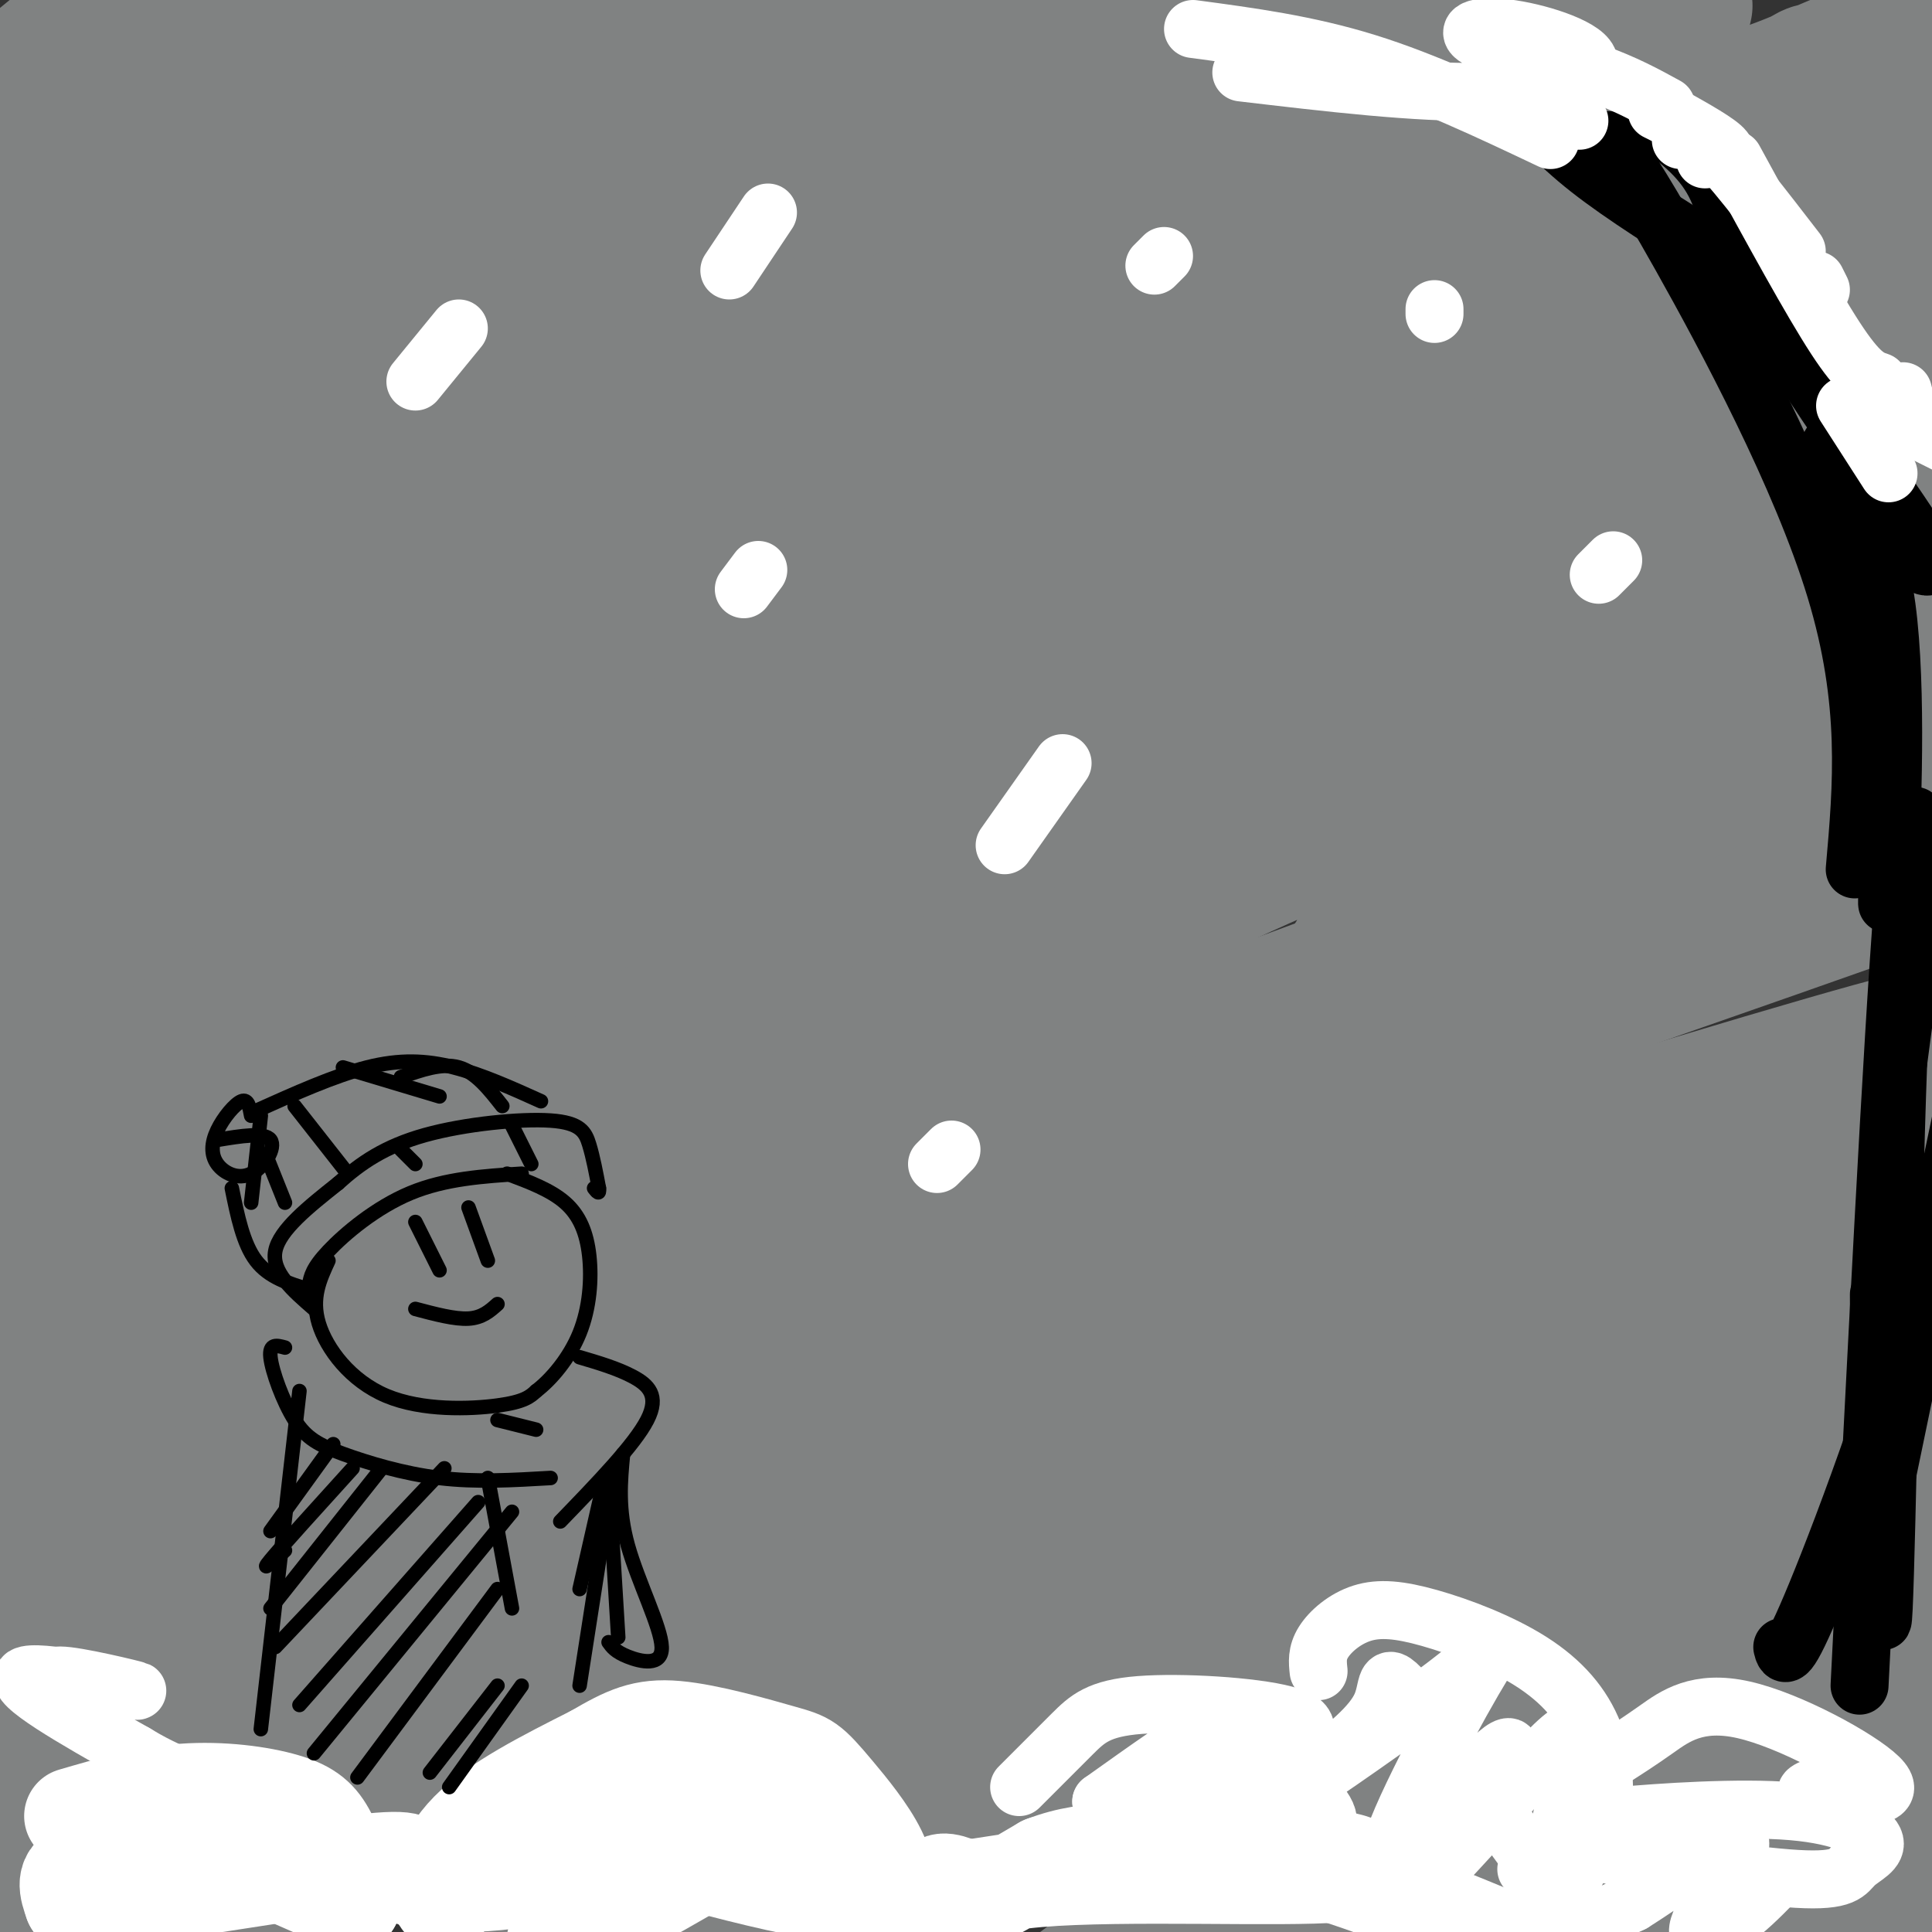 <svg viewBox='0 0 400 400' version='1.1' xmlns='http://www.w3.org/2000/svg' xmlns:xlink='http://www.w3.org/1999/xlink'><rect x="0" y="0" width="400" height="400" fill="#333333" stroke="none"/><g fill='none' stroke='#808282' stroke-width='28' stroke-linecap='round' stroke-linejoin='round'><path d='M127,217c-17.280,14.489 -34.561,28.978 -48,39c-13.439,10.022 -23.038,15.577 -28,17c-4.962,1.423 -5.289,-1.284 17,-32c22.289,-30.716 67.194,-89.439 85,-113c17.806,-23.561 8.514,-11.960 6,-11c-2.514,0.960 1.749,-8.722 1,-13c-0.749,-4.278 -6.509,-3.152 -10,-3c-3.491,0.152 -4.712,-0.671 -12,2c-7.288,2.671 -20.644,8.835 -34,15'/><path d='M104,118c-14.151,7.531 -32.527,18.859 -45,27c-12.473,8.141 -19.043,13.096 -26,21c-6.957,7.904 -14.301,18.757 -11,14c3.301,-4.757 17.247,-25.123 26,-41c8.753,-15.877 12.313,-27.265 14,-35c1.687,-7.735 1.501,-11.819 -5,-15c-6.501,-3.181 -19.315,-5.460 -26,-7c-6.685,-1.540 -7.239,-2.341 -9,-7c-1.761,-4.659 -4.730,-13.177 -5,-23c-0.270,-9.823 2.158,-20.952 1,-26c-1.158,-5.048 -5.902,-4.014 -10,-2c-4.098,2.014 -7.549,5.007 -11,8'/><path d='M-3,32c-5.049,4.693 -12.171,12.427 -6,6c6.171,-6.427 25.634,-27.014 35,-37c9.366,-9.986 8.634,-9.369 -3,0c-11.634,9.369 -34.170,27.491 -33,29c1.170,1.509 26.046,-13.594 43,-24c16.954,-10.406 25.987,-16.116 18,-6c-7.987,10.116 -32.993,36.058 -58,62'/><path d='M-7,62c-13.884,13.564 -19.594,16.474 -2,2c17.594,-14.474 58.492,-46.330 83,-60c24.508,-13.670 32.625,-9.152 34,-11c1.375,-1.848 -3.992,-10.062 -40,17c-36.008,27.062 -102.656,89.401 -105,96c-2.344,6.599 59.616,-42.543 94,-68c34.384,-25.457 41.192,-27.228 48,-29'/><path d='M105,9c9.659,-6.035 9.806,-6.624 20,-9c10.194,-2.376 30.434,-6.541 31,-7c0.566,-0.459 -18.542,2.786 -33,8c-14.458,5.214 -24.264,12.396 -35,19c-10.736,6.604 -22.401,12.629 -54,38c-31.599,25.371 -83.134,70.089 -88,75c-4.866,4.911 36.935,-29.984 71,-55c34.065,-25.016 60.393,-40.154 83,-52c22.607,-11.846 41.493,-20.402 52,-25c10.507,-4.598 12.637,-5.238 22,-6c9.363,-0.762 25.961,-1.646 31,-2c5.039,-0.354 -1.480,-0.177 -8,0'/><path d='M197,-7c-5.236,-0.023 -14.326,-0.082 -34,9c-19.674,9.082 -49.931,27.304 -70,39c-20.069,11.696 -29.951,16.865 -65,45c-35.049,28.135 -95.264,79.235 -102,85c-6.736,5.765 40.006,-33.807 79,-62c38.994,-28.193 70.240,-45.008 101,-61c30.760,-15.992 61.035,-31.161 83,-40c21.965,-8.839 35.619,-11.349 50,-13c14.381,-1.651 29.487,-2.445 28,-2c-1.487,0.445 -19.568,2.127 -42,11c-22.432,8.873 -49.216,24.936 -76,41'/><path d='M149,45c-24.662,14.000 -48.316,28.499 -72,44c-23.684,15.501 -47.399,32.002 -69,49c-21.601,16.998 -41.087,34.492 -59,52c-17.913,17.508 -34.251,35.029 -18,24c16.251,-11.029 65.093,-50.607 105,-80c39.907,-29.393 70.879,-48.600 114,-71c43.121,-22.400 98.390,-47.992 129,-60c30.610,-12.008 36.559,-10.432 47,-10c10.441,0.432 25.372,-0.279 23,0c-2.372,0.279 -22.048,1.549 -34,3c-11.952,1.451 -16.179,3.083 -27,7c-10.821,3.917 -28.234,10.119 -51,21c-22.766,10.881 -50.883,26.440 -79,42'/><path d='M158,66c-31.104,17.926 -69.365,41.740 -84,50c-14.635,8.260 -5.643,0.967 -39,28c-33.357,27.033 -109.064,88.392 -112,92c-2.936,3.608 66.897,-50.535 110,-82c43.103,-31.465 59.475,-40.252 92,-57c32.525,-16.748 81.203,-41.458 113,-56c31.797,-14.542 46.715,-18.915 70,-27c23.285,-8.085 54.939,-19.881 34,-8c-20.939,11.881 -94.469,47.441 -168,83'/><path d='M174,89c-45.121,23.854 -73.923,41.989 -99,58c-25.077,16.011 -46.429,29.897 -69,47c-22.571,17.103 -46.362,37.424 -58,48c-11.638,10.576 -11.122,11.409 22,-11c33.122,-22.409 98.850,-68.059 140,-94c41.150,-25.941 57.724,-32.172 86,-44c28.276,-11.828 68.256,-29.252 103,-42c34.744,-12.748 64.251,-20.819 88,-27c23.749,-6.181 41.740,-10.472 19,-2c-22.740,8.472 -86.211,29.706 -133,48c-46.789,18.294 -76.894,33.647 -107,49'/><path d='M166,119c-37.088,19.021 -76.310,42.073 -122,75c-45.690,32.927 -97.850,75.729 -90,73c7.850,-2.729 75.710,-50.989 112,-76c36.290,-25.011 41.012,-26.774 79,-44c37.988,-17.226 109.243,-49.914 148,-67c38.757,-17.086 45.017,-18.569 68,-25c22.983,-6.431 62.688,-17.808 55,-15c-7.688,2.808 -62.768,19.802 -107,36c-44.232,16.198 -77.616,31.599 -111,47'/><path d='M198,123c-45.725,22.876 -104.539,56.565 -144,81c-39.461,24.435 -59.570,39.616 -86,59c-26.430,19.384 -59.181,42.969 -37,30c22.181,-12.969 99.293,-62.493 153,-94c53.707,-31.507 84.010,-44.996 115,-59c30.990,-14.004 62.667,-28.524 87,-39c24.333,-10.476 41.321,-16.909 71,-26c29.679,-9.091 72.048,-20.839 59,-15c-13.048,5.839 -81.513,29.264 -120,43c-38.487,13.736 -46.996,17.782 -70,30c-23.004,12.218 -60.502,32.609 -98,53'/><path d='M128,186c-20.162,10.427 -21.567,9.996 -48,29c-26.433,19.004 -77.894,57.443 -100,74c-22.106,16.557 -14.858,11.233 -28,23c-13.142,11.767 -46.674,40.626 -28,31c18.674,-9.626 89.554,-57.736 136,-87c46.446,-29.264 68.457,-39.683 93,-51c24.543,-11.317 51.617,-23.532 75,-34c23.383,-10.468 43.076,-19.190 91,-34c47.924,-14.810 124.079,-35.709 107,-27c-17.079,8.709 -127.392,47.025 -175,64c-47.608,16.975 -32.510,12.609 -48,22c-15.490,9.391 -61.569,32.540 -97,54c-35.431,21.460 -60.216,41.230 -85,61'/><path d='M21,311c-27.879,22.437 -55.078,48.029 -66,59c-10.922,10.971 -5.567,7.320 -12,14c-6.433,6.680 -24.655,23.689 -3,11c21.655,-12.689 83.188,-55.076 128,-84c44.812,-28.924 72.904,-44.384 108,-62c35.096,-17.616 77.198,-37.387 126,-56c48.802,-18.613 104.305,-36.066 94,-32c-10.305,4.066 -86.419,29.653 -133,47c-46.581,17.347 -63.630,26.454 -91,42c-27.370,15.546 -65.061,37.532 -92,54c-26.939,16.468 -43.125,27.420 -61,41c-17.875,13.580 -37.437,29.790 -57,46'/><path d='M-38,391c-20.377,16.949 -42.820,36.323 -25,25c17.820,-11.323 75.904,-53.343 123,-83c47.096,-29.657 83.204,-46.950 108,-60c24.796,-13.050 38.281,-21.856 89,-41c50.719,-19.144 138.670,-48.624 148,-53c9.330,-4.376 -59.963,16.353 -114,37c-54.037,20.647 -92.818,41.213 -130,63c-37.182,21.787 -72.766,44.796 -100,65c-27.234,20.204 -46.117,37.602 -65,55'/><path d='M-4,399c12.065,-5.714 74.727,-47.501 122,-75c47.273,-27.499 79.155,-40.712 104,-51c24.845,-10.288 42.651,-17.653 81,-30c38.349,-12.347 97.240,-29.678 91,-27c-6.240,2.678 -77.611,25.365 -117,40c-39.389,14.635 -46.798,21.217 -63,30c-16.202,8.783 -41.199,19.767 -81,46c-39.801,26.233 -94.408,67.717 -95,71c-0.592,3.283 52.831,-31.633 85,-51c32.169,-19.367 43.085,-23.183 54,-27'/><path d='M177,325c27.830,-12.059 70.406,-28.705 116,-43c45.594,-14.295 94.205,-26.239 100,-27c5.795,-0.761 -31.227,9.660 -65,22c-33.773,12.340 -64.297,26.598 -88,38c-23.703,11.402 -40.583,19.947 -70,39c-29.417,19.053 -71.369,48.612 -73,52c-1.631,3.388 37.061,-19.396 65,-35c27.939,-15.604 45.125,-24.030 81,-37c35.875,-12.970 90.437,-30.485 145,-48'/><path d='M388,286c1.621,-0.135 -66.825,23.526 -98,35c-31.175,11.474 -25.078,10.760 -35,17c-9.922,6.240 -35.863,19.436 -64,37c-28.137,17.564 -58.471,39.498 -47,35c11.471,-4.498 64.745,-35.428 95,-51c30.255,-15.572 37.490,-15.787 51,-20c13.510,-4.213 33.294,-12.424 64,-21c30.706,-8.576 72.334,-17.515 65,-12c-7.334,5.515 -63.628,25.485 -93,37c-29.372,11.515 -31.820,14.576 -45,25c-13.180,10.424 -37.090,28.212 -61,46'/><path d='M220,414c13.437,-4.518 77.530,-38.813 113,-56c35.470,-17.187 42.317,-17.264 61,-22c18.683,-4.736 49.203,-14.130 43,-9c-6.203,5.130 -49.129,24.782 -81,43c-31.871,18.218 -52.686,35.000 -45,33c7.686,-2.000 43.875,-22.784 71,-35c27.125,-12.216 45.188,-15.866 52,-16c6.812,-0.134 2.375,3.247 -10,13c-12.375,9.753 -32.687,25.876 -53,42'/><path d='M371,407c-9.715,7.639 -7.501,5.736 -3,2c4.501,-3.736 11.291,-9.306 23,-14c11.709,-4.694 28.339,-8.512 35,-9c6.661,-0.488 3.352,2.354 1,6c-2.352,3.646 -3.749,8.097 -6,12c-2.251,3.903 -5.358,7.258 -7,8c-1.642,0.742 -1.821,-1.129 -2,-3'/><path d='M144,216c-10.242,3.936 -20.485,7.872 -9,-2c11.485,-9.872 44.697,-33.553 65,-47c20.303,-13.447 27.697,-16.659 53,-26c25.303,-9.341 68.515,-24.812 111,-36c42.485,-11.188 84.242,-18.094 126,-25'/><path d='M490,80c16.500,-2.500 -5.250,3.750 -27,10'/><path d='M108,281c-18.483,10.359 -36.967,20.718 -48,26c-11.033,5.282 -14.617,5.488 -14,2c0.617,-3.488 5.435,-10.670 5,-11c-0.435,-0.330 -6.124,6.191 14,-5c20.124,-11.191 66.062,-40.096 112,-69'/><path d='M177,224c30.368,-18.344 50.286,-29.703 72,-40c21.714,-10.297 45.222,-19.533 62,-26c16.778,-6.467 26.825,-10.164 57,-19c30.175,-8.836 80.479,-22.810 86,-22c5.521,0.810 -33.739,16.405 -73,32'/><path d='M381,149c-35.762,17.341 -88.667,44.694 -99,49c-10.333,4.306 21.907,-14.436 51,-28c29.093,-13.564 55.038,-21.949 72,-29c16.962,-7.051 24.940,-12.768 31,-24c6.060,-11.232 10.202,-27.980 11,-39c0.798,-11.020 -1.747,-16.313 -4,-21c-2.253,-4.687 -4.215,-8.768 -18,-14c-13.785,-5.232 -39.392,-11.616 -65,-18'/><path d='M360,25c-10.430,-3.452 -4.006,-3.082 5,-6c9.006,-2.918 20.595,-9.122 36,-14c15.405,-4.878 34.626,-8.428 30,-5c-4.626,3.428 -33.099,13.836 -45,16c-11.901,2.164 -7.231,-3.915 -13,0c-5.769,3.915 -21.976,17.823 -31,26c-9.024,8.177 -10.864,10.622 -19,33c-8.136,22.378 -22.568,64.689 -37,107'/><path d='M286,182c-8.905,27.071 -12.667,41.250 -16,54c-3.333,12.750 -6.238,24.071 -1,30c5.238,5.929 18.619,6.464 32,7'/><path d='M309,275c28.249,-8.829 56.498,-17.658 77,-25c20.502,-7.342 33.256,-13.197 31,-15c-2.256,-1.803 -19.522,0.444 -29,2c-9.478,1.556 -11.167,2.419 -36,13c-24.833,10.581 -72.809,30.880 -98,43c-25.191,12.120 -27.595,16.060 -30,20'/></g>
<g fill='none' stroke='#ffffff' stroke-width='20' stroke-linecap='round' stroke-linejoin='round'><path d='M15,376c7.583,-2.214 15.167,-4.429 23,-5c7.833,-0.571 15.917,0.500 21,2c5.083,1.500 7.167,3.429 9,7c1.833,3.571 3.417,8.786 5,14'/><path d='M73,394c-6.048,-1.257 -23.668,-11.400 -36,-13c-12.332,-1.600 -19.376,5.342 -20,8c-0.624,2.658 5.173,1.032 10,0c4.827,-1.032 8.684,-1.470 6,-2c-2.684,-0.530 -11.910,-1.151 -16,0c-4.090,1.151 -3.045,4.076 -2,7'/><path d='M15,394c11.875,-0.746 42.562,-6.110 57,-8c14.438,-1.890 12.629,-0.305 14,1c1.371,1.305 5.924,2.329 7,4c1.076,1.671 -1.326,3.988 -2,2c-0.674,-1.988 0.379,-8.282 6,-14c5.621,-5.718 15.811,-10.859 26,-16'/><path d='M123,363c6.630,-3.887 10.204,-5.603 17,-5c6.796,0.603 16.813,3.525 22,5c5.187,1.475 5.545,1.503 11,8c5.455,6.497 16.009,19.463 6,21c-10.009,1.537 -40.579,-8.355 -57,-12c-16.421,-3.645 -18.692,-1.041 -22,1c-3.308,2.041 -7.654,3.521 -12,5'/><path d='M88,386c-3.535,1.269 -6.373,1.941 -2,3c4.373,1.059 15.956,2.505 36,-3c20.044,-5.505 48.548,-17.960 45,-14c-3.548,3.960 -39.147,24.335 -49,29c-9.853,4.665 6.042,-6.382 12,-12c5.958,-5.618 1.979,-5.809 -2,-6'/><path d='M128,383c-1.367,-1.699 -3.784,-2.945 -5,-4c-1.216,-1.055 -1.231,-1.917 4,-3c5.231,-1.083 15.708,-2.387 23,-3c7.292,-0.613 11.398,-0.535 19,5c7.602,5.535 18.701,16.529 23,19c4.299,2.471 1.800,-3.580 2,-6c0.200,-2.420 3.100,-1.210 6,0'/><path d='M200,391c12.280,-1.845 39.981,-6.459 59,-7c19.019,-0.541 29.356,2.989 18,4c-11.356,1.011 -44.403,-0.497 -62,1c-17.597,1.497 -19.742,5.999 -17,6c2.742,0.001 10.371,-4.500 18,-9'/><path d='M216,386c5.262,-2.000 9.417,-2.500 17,-3c7.583,-0.500 18.595,-1.000 32,2c13.405,3.000 29.202,9.500 45,16'/></g>
<g fill='none' stroke='#000000' stroke-width='3' stroke-linecap='round' stroke-linejoin='round'><path d='M68,261c-1.792,3.875 -3.583,7.750 -2,13c1.583,5.250 6.542,11.875 14,15c7.458,3.125 17.417,2.750 23,2c5.583,-0.750 6.792,-1.875 8,-3'/><path d='M111,288c3.113,-2.368 6.896,-6.789 9,-12c2.104,-5.211 2.528,-11.211 2,-16c-0.528,-4.789 -2.008,-8.368 -5,-11c-2.992,-2.632 -7.496,-4.316 -12,-6'/><path d='M86,253c0.000,0.000 5.000,10.000 5,10'/><path d='M97,250c0.000,0.000 4.000,11.000 4,11'/><path d='M86,271c4.083,1.083 8.167,2.167 11,2c2.833,-0.167 4.417,-1.583 6,-3'/><path d='M64,266c0.311,-1.711 0.622,-3.422 4,-7c3.378,-3.578 9.822,-9.022 17,-12c7.178,-2.978 15.089,-3.489 23,-4'/><path d='M65,271c-4.417,-3.833 -8.833,-7.667 -8,-12c0.833,-4.333 6.917,-9.167 13,-14'/><path d='M70,245c4.633,-4.198 9.716,-7.692 18,-10c8.284,-2.308 19.769,-3.429 26,-3c6.231,0.429 7.209,2.408 8,5c0.791,2.592 1.396,5.796 2,9'/><path d='M124,246c0.167,1.500 -0.417,0.750 -1,0'/><path d='M106,233c0.000,0.000 4.000,8.000 4,8'/><path d='M83,238c0.000,0.000 3.000,3.000 3,3'/><path d='M112,228c-6.111,-2.756 -12.222,-5.511 -18,-7c-5.778,-1.489 -11.222,-1.711 -18,0c-6.778,1.711 -14.889,5.356 -23,9'/><path d='M64,267c-4.167,-1.250 -8.333,-2.500 -11,-6c-2.667,-3.500 -3.833,-9.250 -5,-15'/><path d='M54,231c0.000,0.000 -2.000,18.000 -2,18'/><path d='M55,239c0.000,0.000 4.000,10.000 4,10'/><path d='M61,229c0.000,0.000 11.000,14.000 11,14'/><path d='M71,221c0.000,0.000 20.000,6.000 20,6'/><path d='M83,223c4.250,-1.500 8.500,-3.000 12,-2c3.500,1.000 6.250,4.500 9,8'/><path d='M52,231c-0.323,-1.766 -0.645,-3.532 -2,-3c-1.355,0.532 -3.741,3.364 -5,6c-1.259,2.636 -1.389,5.078 0,7c1.389,1.922 4.297,3.325 7,2c2.703,-1.325 5.201,-5.379 4,-7c-1.201,-1.621 -6.100,-0.811 -11,0'/><path d='M59,279c-1.654,-0.455 -3.308,-0.909 -3,2c0.308,2.909 2.577,9.182 5,13c2.423,3.818 4.998,5.182 10,7c5.002,1.818 12.429,4.091 20,5c7.571,0.909 15.285,0.455 23,0'/><path d='M103,294c0.000,0.000 8.000,2.000 8,2'/><path d='M120,281c3.911,1.156 7.822,2.311 11,4c3.178,1.689 5.622,3.911 3,9c-2.622,5.089 -10.311,13.044 -18,21'/><path d='M101,306c0.000,0.000 5.000,27.000 5,27'/><path d='M125,307c0.000,0.000 -5.000,22.000 -5,22'/><path d='M62,288c0.000,0.000 -8.000,70.000 -8,70'/><path d='M127,304c0.000,0.000 -7.000,45.000 -7,45'/><path d='M69,299c0.000,0.000 -13.000,18.000 -13,18'/><path d='M73,304c-7.333,8.083 -14.667,16.167 -17,19c-2.333,2.833 0.333,0.417 3,-2'/><path d='M79,304c0.000,0.000 -23.000,29.000 -23,29'/><path d='M92,304c0.000,0.000 -35.000,37.000 -35,37'/><path d='M99,311c0.000,0.000 -37.000,42.000 -37,42'/><path d='M106,313c0.000,0.000 -41.000,50.000 -41,50'/><path d='M103,329c0.000,0.000 -29.000,39.000 -29,39'/><path d='M103,349c0.000,0.000 -14.000,18.000 -14,18'/><path d='M108,349c0.000,0.000 -15.000,21.000 -15,21'/><path d='M126,306c0.000,0.000 2.000,33.000 2,33'/><path d='M129,301c-0.554,5.732 -1.107,11.464 1,19c2.107,7.536 6.875,16.875 7,21c0.125,4.125 -4.393,3.036 -7,2c-2.607,-1.036 -3.304,-2.018 -4,-3'/></g>
<g fill='none' stroke='#ffffff' stroke-width='12' stroke-linecap='round' stroke-linejoin='round'><path d='M211,370c3.940,-3.952 7.881,-7.904 11,-11c3.119,-3.096 5.418,-5.336 14,-6c8.582,-0.664 23.447,0.249 30,2c6.553,1.751 4.795,4.342 0,8c-4.795,3.658 -12.627,8.383 -18,11c-5.373,2.617 -8.285,3.124 -12,4c-3.715,0.876 -8.231,2.120 -5,-2c3.231,-4.120 14.209,-13.606 15,-15c0.791,-1.394 -8.604,5.303 -18,12'/><path d='M228,373c3.992,-1.172 22.973,-10.101 28,-12c5.027,-1.899 -3.900,3.233 -2,8c1.900,4.767 14.627,9.168 19,9c4.373,-0.168 0.392,-4.905 -4,-9c-4.392,-4.095 -9.196,-7.547 -14,-11'/><path d='M255,358c-4.089,0.778 -7.311,8.222 -7,13c0.311,4.778 4.156,6.889 8,9'/><path d='M316,387c3.082,-3.112 6.164,-6.224 8,-8c1.836,-1.776 2.426,-2.215 11,-3c8.574,-0.785 25.133,-1.917 36,-1c10.867,0.917 16.041,3.884 17,6c0.959,2.116 -2.296,3.380 -4,5c-1.704,1.620 -1.857,3.595 -12,3c-10.143,-0.595 -30.276,-3.759 -39,-5c-8.724,-1.241 -6.039,-0.560 -7,2c-0.961,2.560 -5.566,6.997 -7,10c-1.434,3.003 0.305,4.572 4,4c3.695,-0.572 9.348,-3.286 15,-6'/><path d='M338,394c7.855,-4.877 19.992,-14.070 22,-13c2.008,1.070 -6.113,12.404 -8,17c-1.887,4.596 2.461,2.456 6,0c3.539,-2.456 6.270,-5.228 9,-8'/><path d='M273,346c-0.203,-1.876 -0.405,-3.752 1,-6c1.405,-2.248 4.419,-4.869 8,-6c3.581,-1.131 7.731,-0.773 14,1c6.269,1.773 14.657,4.961 21,9c6.343,4.039 10.642,8.927 13,15c2.358,6.073 2.775,13.329 1,19c-1.775,5.671 -5.741,9.757 -6,14c-0.259,4.243 3.188,8.642 -3,0c-6.188,-8.642 -22.012,-30.327 -29,-39c-6.988,-8.673 -5.139,-4.335 -7,0c-1.861,4.335 -7.430,8.668 -13,13'/><path d='M273,366c-4.276,3.938 -8.466,7.283 -2,3c6.466,-4.283 23.590,-16.195 32,-23c8.410,-6.805 8.108,-8.502 2,2c-6.108,10.502 -18.021,33.204 -17,36c1.021,2.796 14.975,-14.312 21,-20c6.025,-5.688 4.122,0.046 -1,8c-5.122,7.954 -13.463,18.130 -12,17c1.463,-1.130 12.732,-13.565 24,-26'/><path d='M320,363c5.200,-5.244 6.200,-5.356 6,-2c-0.200,3.356 -1.600,10.178 -3,17'/><path d='M320,387c0.000,0.000 0.000,-1.000 0,-1'/><path d='M334,364c2.651,-1.691 5.303,-3.383 9,-6c3.697,-2.617 8.441,-6.160 18,-4c9.559,2.160 23.933,10.022 28,14c4.067,3.978 -2.174,4.071 -7,4c-4.826,-0.071 -8.236,-0.306 -8,-1c0.236,-0.694 4.118,-1.847 8,-3'/><path d='M13,350c-1.982,-1.792 -3.964,-3.583 1,-3c4.964,0.583 16.875,3.542 14,3c-2.875,-0.542 -20.536,-4.583 -23,-3c-2.464,1.583 10.268,8.792 23,16'/><path d='M28,363c5.533,3.378 7.867,3.822 7,4c-0.867,0.178 -4.933,0.089 -9,0'/><path d='M220,158c0.000,0.000 -12.000,17.000 -12,17'/><path d='M159,44c0.000,0.000 -8.000,12.000 -8,12'/><path d='M95,68c0.000,0.000 -9.000,11.000 -9,11'/><path d='M241,53c0.000,0.000 -2.000,2.000 -2,2'/><path d='M157,118c0.000,0.000 -3.000,4.000 -3,4'/><path d='M197,238c0.000,0.000 -3.000,3.000 -3,3'/><path d='M334,116c0.000,0.000 -3.000,3.000 -3,3'/><path d='M297,64c0.000,0.000 0.000,1.000 0,1'/></g>
<g fill='none' stroke='#000000' stroke-width='12' stroke-linecap='round' stroke-linejoin='round'><path d='M369,341c0.458,1.881 0.917,3.762 7,-11c6.083,-14.762 17.792,-46.167 27,-80c9.208,-33.833 15.917,-70.095 18,-83c2.083,-12.905 -0.458,-2.452 -3,8'/><path d='M418,175c-5.833,26.833 -18.917,89.917 -32,153'/><path d='M385,349c3.378,-66.867 6.756,-133.733 9,-162c2.244,-28.267 3.356,-17.933 3,-6c-0.356,11.933 -2.178,25.467 -4,39'/><path d='M393,220c-1.244,34.067 -2.356,99.733 -3,113c-0.644,13.267 -0.822,-25.867 -1,-65'/><path d='M384,180c1.533,-17.356 3.067,-34.711 -4,-58c-7.067,-23.289 -22.733,-52.511 -32,-69c-9.267,-16.489 -12.133,-20.244 -15,-24'/><path d='M342,25c5.000,3.601 10.000,7.202 13,13c3.000,5.798 4.000,13.792 12,28c8.000,14.208 23.000,34.631 29,44c6.000,9.369 3.000,7.685 0,6'/><path d='M379,92c5.067,9.467 10.133,18.933 12,37c1.867,18.067 0.533,44.733 0,54c-0.533,9.267 -0.267,1.133 0,-7'/><path d='M356,53c-10.000,-6.250 -20.000,-12.500 -27,-18c-7.000,-5.500 -11.000,-10.250 -15,-15'/></g>
<g fill='none' stroke='#ffffff' stroke-width='12' stroke-linecap='round' stroke-linejoin='round'><path d='M359,33c8.000,14.667 16.000,29.333 21,37c5.000,7.667 7.000,8.333 9,9'/><path d='M377,60c0.000,0.000 -1.000,-2.000 -1,-2'/><path d='M372,52c-7.000,-9.083 -14.000,-18.167 -18,-22c-4.000,-3.833 -5.000,-2.417 -6,-1'/><path d='M345,24c0.000,0.000 -2.000,-1.000 -2,-1'/><path d='M327,25c0.000,0.000 -3.000,-5.000 -3,-5'/><path d='M321,29c-12.833,-6.083 -25.667,-12.167 -38,-16c-12.333,-3.833 -24.167,-5.417 -36,-7'/><path d='M257,15c18.250,2.153 36.501,4.306 50,4c13.499,-0.306 22.247,-3.072 22,-6c-0.247,-2.928 -9.490,-6.019 -16,-7c-6.510,-0.981 -10.289,0.148 -7,2c3.289,1.852 13.644,4.426 24,7'/><path d='M330,15c6.500,2.333 10.750,4.667 15,7'/><path d='M346,24c4.917,2.750 9.833,5.500 11,7c1.167,1.500 -1.417,1.750 -4,2'/><path d='M382,84c0.000,0.000 9.000,14.000 9,14'/><path d='M394,81c0.000,0.000 2.000,8.000 2,8'/><path d='M399,90c0.000,0.000 4.000,2.000 4,2'/></g>
</svg>